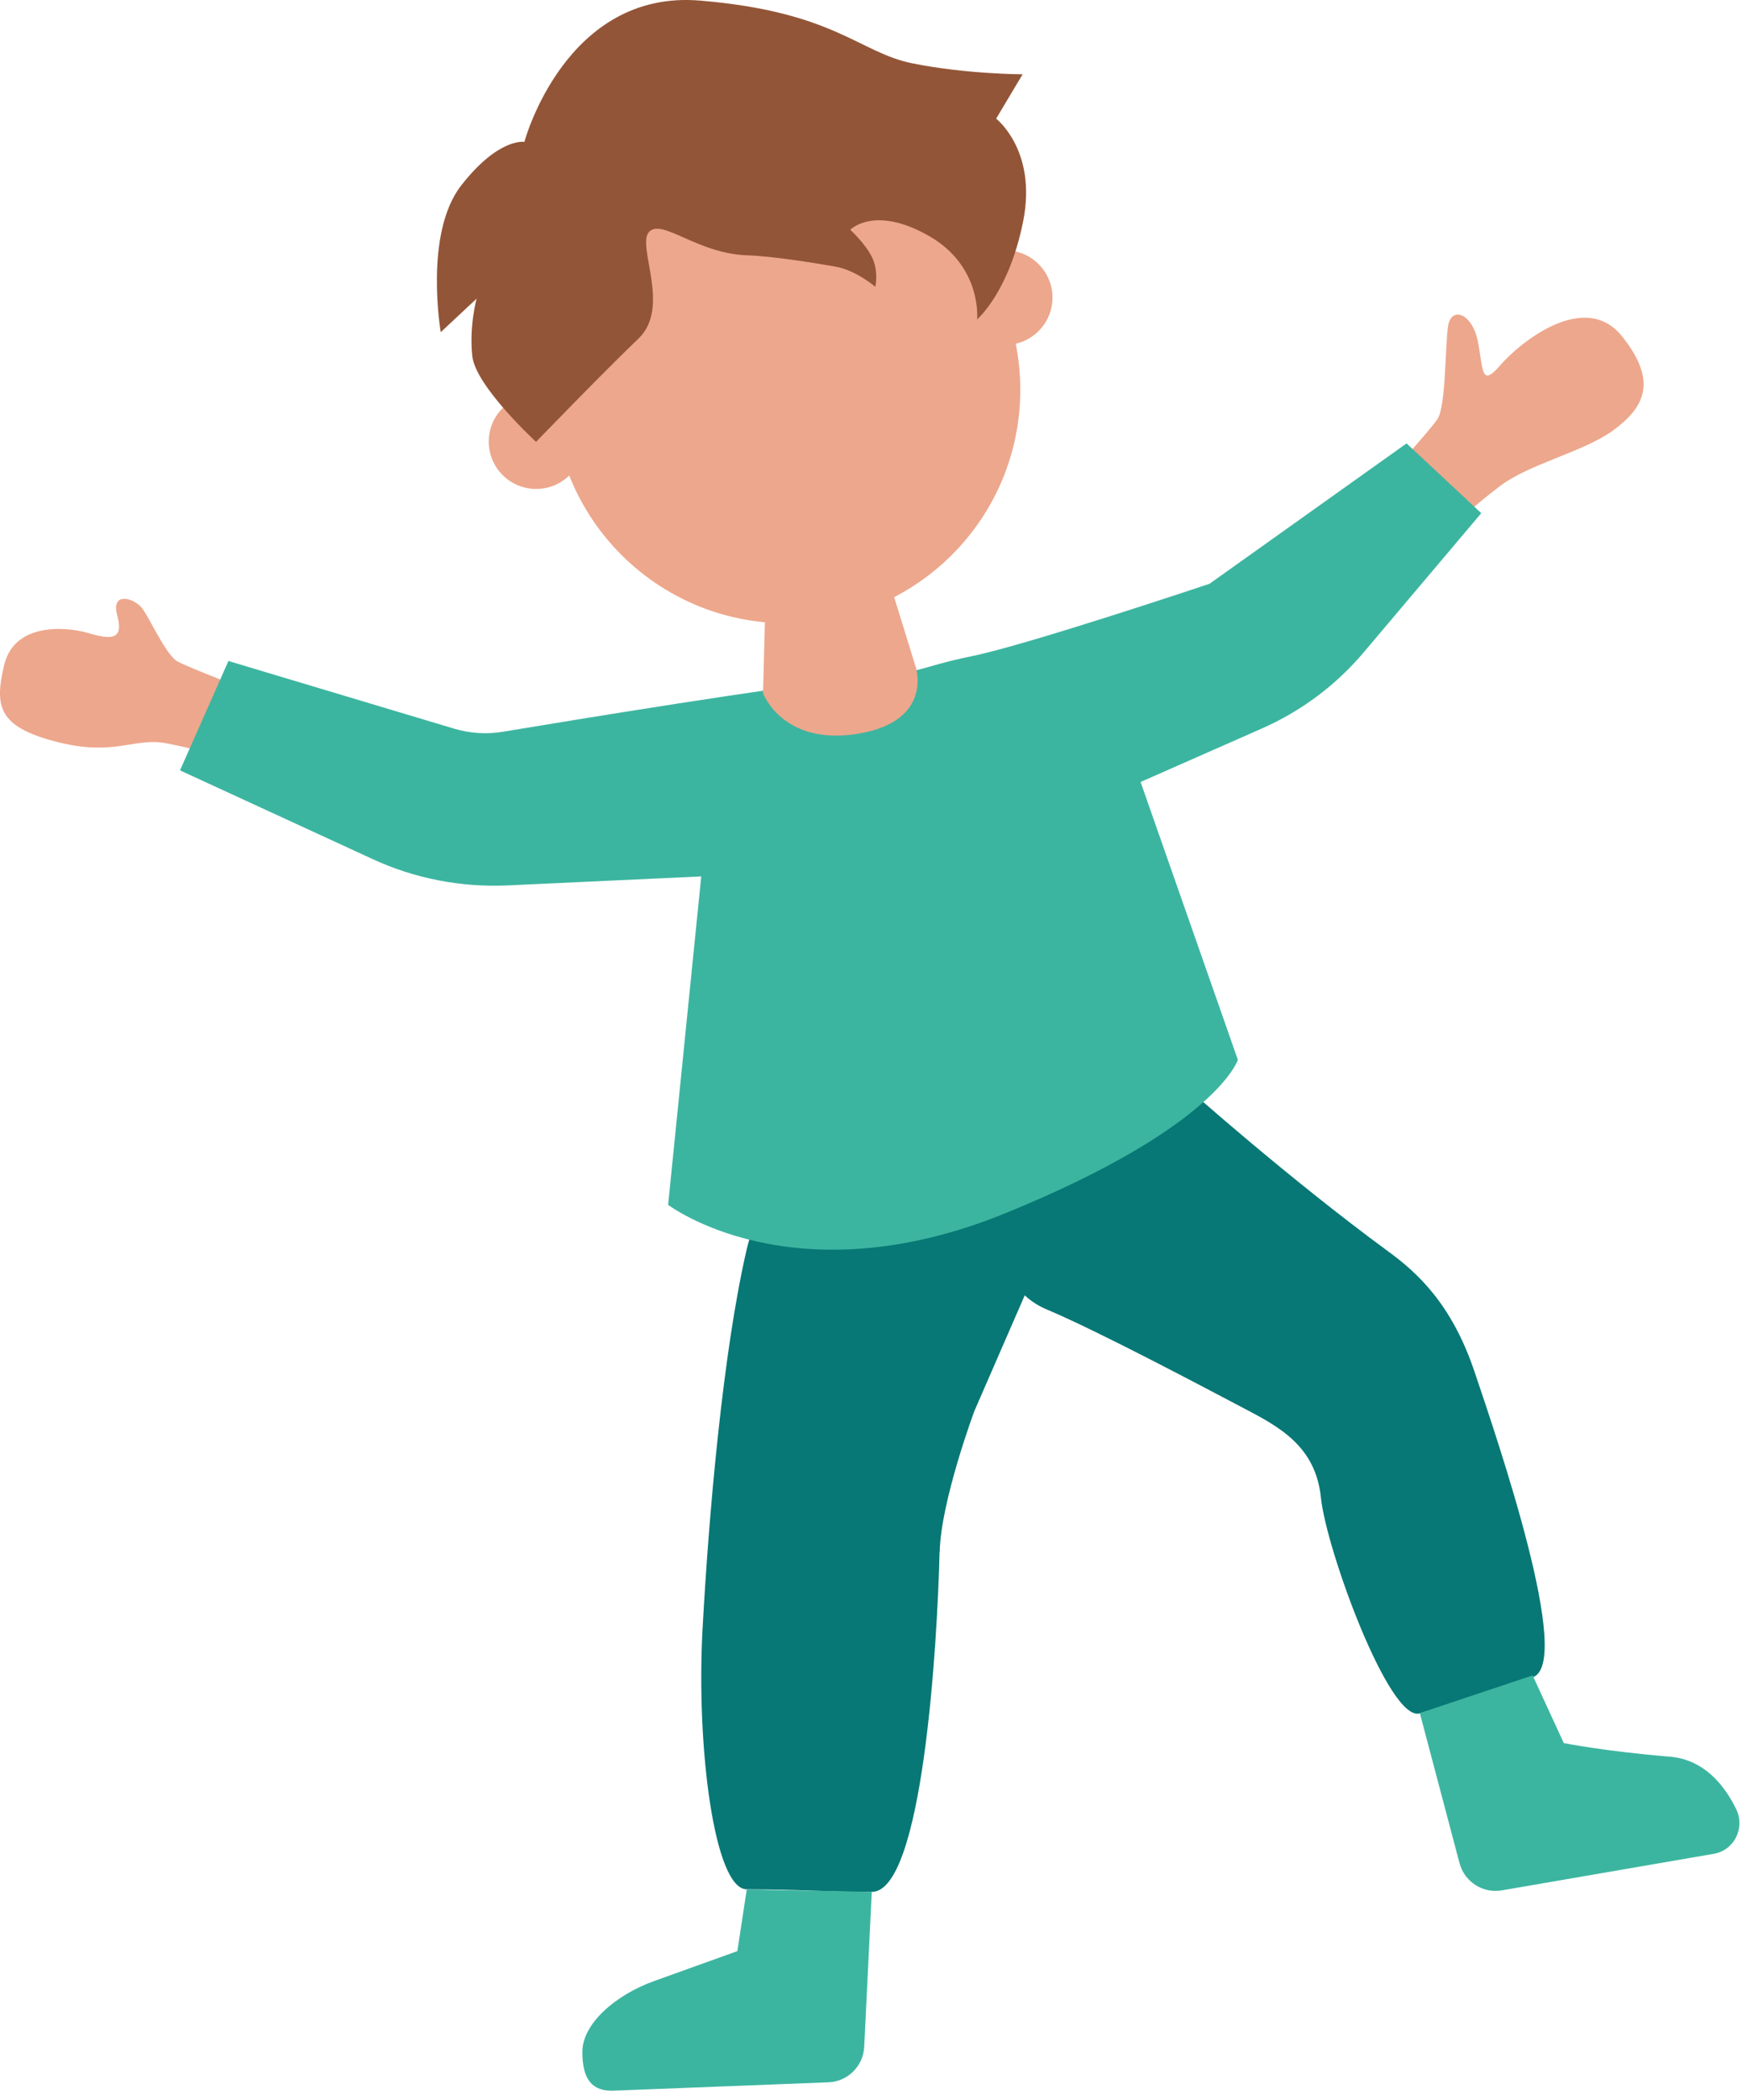 <?xml version="1.0" encoding="UTF-8"?>
<svg xmlns="http://www.w3.org/2000/svg" width="134" height="161" viewBox="0 0 134 161" fill="none">
  <path d="M19.337 53.038C19.337 53.038 14.507 51.208 13.617 50.718C12.727 50.228 11.487 47.388 10.887 46.618C10.277 45.848 8.477 45.308 8.997 47.208C9.517 49.108 8.477 49.048 6.727 48.528C4.977 48.018 1.097 47.768 0.327 50.968C-0.443 54.168 -0.133 55.728 4.337 56.878C8.807 58.028 10.287 56.518 12.747 56.989C15.217 57.459 17.407 58.138 17.407 58.138L19.327 53.038H19.337Z" fill="#EDA78C"></path>
  <path d="M90.948 83.317C90.948 83.317 98.757 90.287 106.488 95.957C108.678 97.558 111.348 99.948 113.108 105.198C114.878 110.448 120.738 127.568 117.548 128.608C112.748 130.158 112.368 130.288 108.908 131.368C106.568 132.098 101.718 118.778 101.318 114.828C100.918 110.868 98.078 109.378 95.407 107.978C92.737 106.578 84.308 102.088 80.237 100.378C76.168 98.668 75.007 92.597 78.698 85.978C82.388 79.358 90.938 83.317 90.938 83.317" fill="#077875"></path>
  <path d="M72.067 118.999C71.897 126.029 70.787 145.059 66.867 145.059C62.947 145.059 61.517 144.859 57.277 144.859C54.787 144.859 53.397 133.929 53.887 124.919C54.377 115.909 55.467 103.599 57.267 95.819C59.067 88.039 69.327 81.589 75.027 83.989C80.727 86.389 82.067 92.279 78.717 99.049C78.717 99.049 72.957 112.279 74.737 108.189C74.737 108.189 72.167 115.079 72.077 118.989L72.067 118.999Z" fill="#077875"></path>
  <path d="M106.877 36.059C106.877 36.059 109.577 33.109 110.247 32.149C110.917 31.199 110.837 26.469 111.077 24.969C111.327 23.469 112.947 24.009 113.367 26.229C113.787 28.459 113.597 29.719 115.107 27.969C116.627 26.229 121.567 22.229 124.417 25.789C127.267 29.349 126.017 31.319 123.747 32.989C121.477 34.659 117.287 35.549 114.997 37.309C112.707 39.059 111.457 40.339 111.457 40.339L106.877 36.059Z" fill="#EDA78C"></path>
  <path d="M108.908 131.359L111.948 142.849C112.328 144.289 113.748 145.199 115.208 144.939L131.448 142.139C133.018 141.869 133.868 140.169 133.178 138.729C132.298 136.919 130.728 134.899 128.058 134.689C123.098 134.279 119.948 133.649 119.948 133.649L117.558 128.459L108.908 131.349H108.918L108.908 131.359Z" fill="#3CB5A0"></path>
  <path d="M66.868 145.059L66.288 156.929C66.218 158.419 65.018 159.609 63.528 159.659L47.058 160.299C45.468 160.359 44.668 159.499 44.668 157.329C44.668 155.159 47.218 152.959 50.158 151.899L56.558 149.599L57.278 144.869L66.868 145.059Z" fill="#3CB5A0"></path>
  <path d="M17.527 50.668L13.807 59.068L28.577 65.868C31.817 67.368 35.377 68.048 38.937 67.888L53.787 67.198L51.247 92.378C51.247 92.378 60.787 99.658 77.077 93.038C93.367 86.408 94.947 81.258 94.947 81.258L87.487 59.958L96.787 55.858C99.807 54.528 102.487 52.528 104.617 49.998L113.617 39.348L107.887 33.998L92.777 44.758C92.777 44.758 78.857 49.428 74.557 50.308C70.257 51.188 70.747 51.688 64.837 52.178C59.967 52.578 44.047 55.198 38.557 56.108C37.317 56.318 36.037 56.228 34.827 55.868L17.547 50.688V50.668H17.527Z" fill="#3CB5A0"></path>
  <path d="M77.089 26.448C79.099 26.448 80.729 24.817 80.729 22.817C80.729 20.817 79.099 19.188 77.089 19.188C75.079 19.188 73.449 20.817 73.449 22.817C73.449 24.817 75.079 26.448 77.089 26.448Z" fill="#EDA78C"></path>
  <path d="M60.338 47.788C70.238 47.788 78.258 39.778 78.258 29.888C78.258 19.998 70.238 11.988 60.338 11.988C50.438 11.988 42.418 19.998 42.418 29.888C42.418 39.778 50.438 47.788 60.338 47.788Z" fill="#EDA78C"></path>
  <path d="M41.128 37.489C43.138 37.489 44.758 35.858 44.758 33.858C44.758 31.858 43.128 30.229 41.128 30.229C39.128 30.229 37.488 31.849 37.488 33.858C37.488 35.868 39.118 37.489 41.128 37.489Z" fill="#EDA78C"></path>
  <path d="M58.727 45.558L58.527 53.148C58.527 53.148 60.017 57.208 65.807 56.258C71.597 55.308 70.247 51.168 70.247 51.168L67.807 43.268L58.727 45.548V45.558Z" fill="#EDA78C"></path>
  <path d="M40.237 10.828C40.237 10.828 43.397 -0.842 53.727 0.048C64.057 0.918 65.867 4.028 69.987 4.858C74.107 5.688 78.437 5.698 78.437 5.698L76.407 9.098C76.407 9.098 79.567 11.528 78.477 16.978C77.387 22.428 74.947 24.488 74.947 24.488C74.947 24.488 75.357 20.398 71.197 18.058C67.037 15.718 65.217 17.618 65.217 17.618C65.217 17.618 66.377 18.668 66.897 19.748C67.417 20.838 67.137 21.988 67.137 21.988C67.137 21.988 65.667 20.718 64.057 20.438C62.447 20.158 59.257 19.638 57.327 19.578C53.477 19.448 50.817 16.748 49.797 17.768C48.777 18.798 51.507 23.538 48.977 25.958C46.437 28.378 41.117 33.878 41.117 33.878C41.117 33.878 36.477 29.618 36.227 27.308C35.977 24.988 36.557 22.898 36.557 22.898L33.807 25.468C33.807 25.468 32.497 17.908 35.377 14.218C38.257 10.528 40.227 10.878 40.227 10.878V10.858L40.237 10.828Z" fill="#935537"></path>
</svg>
